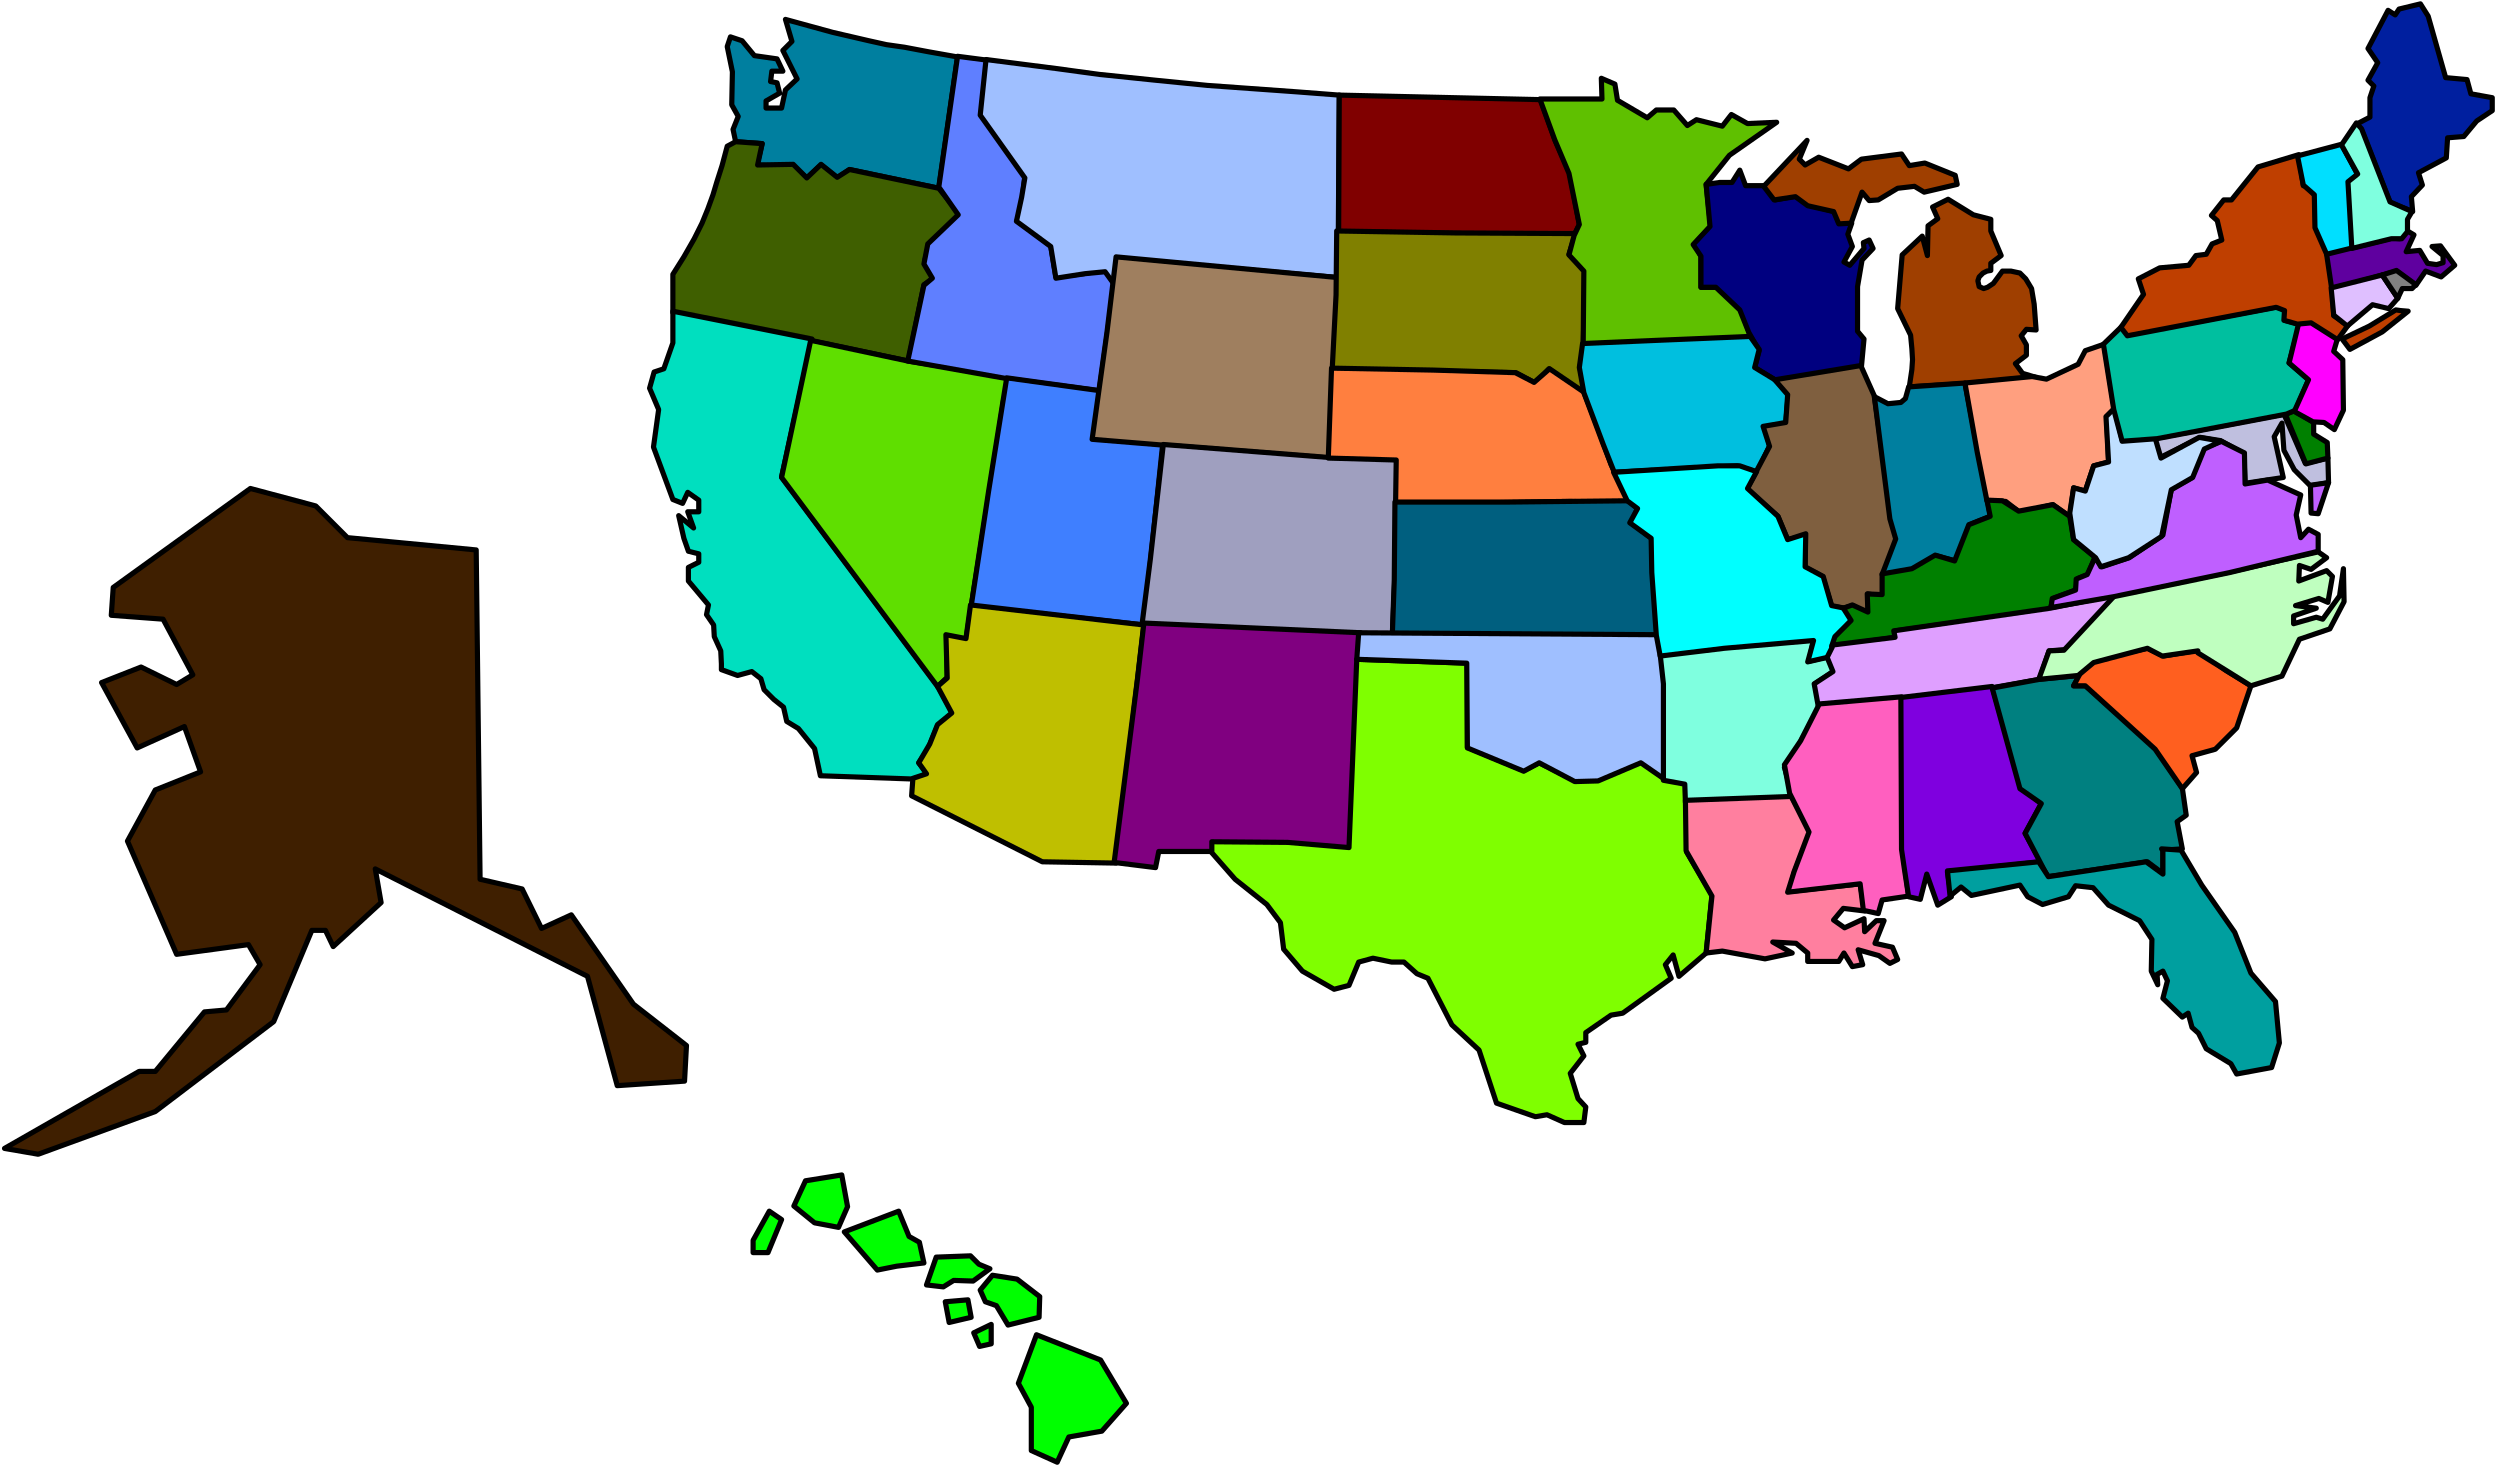 <svg xmlns="http://www.w3.org/2000/svg" width="644" height="378.5" fill-rule="evenodd" stroke-linecap="round" preserveAspectRatio="none" viewBox="0 0 3864 2271"><style>.pen4{stroke:#000;stroke-width:8;stroke-linejoin:round}.brush8{fill:#007f9f}.brush14{fill:#9fbfff}.brush24{fill:#7fffdf}.brush33{fill:green}.brush41{fill:#bf5fff}.brush45{fill:#bf3f00}</style><path d="M1164 1936v-19l25-45 19 13-21 51h-23zm81-111-18 39 32 26 37 7 14-32-9-49-56 9zm60 79 84-32 16 39 16 9 7 32-42 5-30 6-51-59zm142 39-15 43 26 3 16-10 30 1 26-19-17-7-13-13-53 2zm49 66-35 3 6 32 34-8-5-27zm9 51 27-13v30l-18 4-9-21zm97 3-28 75 20 37v67l40 18 18-39 51-9 38-43-40-67-99-39zm-68-92-19 23 8 18 17 6 18 30 48-12 1-32-35-27-38-6z" class="pen4" style="fill:#0f0"/><path d="m175 908 212-153 101 27 49 49 199 19 6 509 65 15 30 61 46-21 96 138 82 64-3 55-104 7-46-169-328-166 9 52-74 68-12-25h-21l-59 141-183 139-181 66-52-9 208-119h25l76-92 34-3 52-70-18-31-111 15-76-175 43-79 70-28-25-70-73 33-55-101 61-24 55 27 25-15-46-86-80-6 3-43z" class="pen4" style="fill:#3f1f00"/><path d="m3691 16-31 59 15 22-15 27 9 9-6 18v30l-21 11 8 9 44 112 35 14-2-23 17-18-6-19 43-23 2-31 25-2 20-24 24-16v-20l-33-6-6-22-33-3-27-95-12-19-33 8-6 9-11-7z" class="pen4" style="fill:#001f9f"/><path d="m3329 678 201-38 33 76 35-8 1 38-28 5-25-25-16-30-3-42-12 21 14 63-59 9-2-46-36-20-31-5-64 32-8-30z" class="pen4" style="fill:#bfbfdf"/><path d="m1214 30 73 20 56 13 27 6 28 4 37 7 45 8-29 203-138-29-19 13-25-20-22 20-20-17-57-3 8-33-41-3-4-19 8-20-10-18 1-51-8-39 5-15 18 6 19 23 35 5 9 19h-17l-2 16 10 2 4 16-21 12v11h24l6-28 18-17-22-44 14-14-10-34z" class="pen4 brush8"/><path d="m1137 219-13 7-8 30-8 25-6 20-8 22-9 22-12 24-16 28-17 27v59l249 51 115 24 24-118 15-10-14-26 7-27 48-45-33-41-138-29-19 12-25-20-22 21-21-21-55 1 7-33-41-3z" class="pen4" style="fill:#3f5f00"/><path d="m1040 481 215 43-47 213 242 324 22 41-23 20-15 36-14 21 15 19-25 6-142-5-9-42-25-31-18-11-5-22-15-12-15-15-5-17-14-11-22 6-25-9v-9l-1-20-10-22-1-18-11-16 3-15-31-37v-21l16-8v-13l-16-4-7-20-8-35 23 19-9-25h17v-18l-17-12-8 17-15-6-30-81 8-58-14-33 7-25 15-5 14-40v-49z" class="pen4" style="fill:#00dfbf"/><path d="m1253 526-45 212 241 323 15-14-1-64 30 5 31-196 21-133 6-40 11-36-159-25-150-32z" class="pen4" style="fill:#5fdf00"/><path d="m1480 87-29 202 30 43-47 45-6 31 13 22-13 11-25 117 152 27 144 19 15-107 8-59-14-21-33 6-43 5-8-48-52-39 7-25 5-44-67-95 9-84-46-6z" class="pen4" style="fill:#5f7fff"/><path d="m1556 584 145 20-10 73 106 10-29 279-267-29 27-178 28-175z" class="pen4" style="fill:#3f7fff"/><path d="m1524 92 109 14 66 9 87 9 80 8 139 10 65 5-2 282-340-29-7 38-13-18-31 3-45 7-8-49-53-39 8-37 5-30-69-97 9-86z" class="pen4 brush14"/><path d="m1725 397-14 116-23 166 110 9 257 20 13-279-343-32z" class="pen4" style="fill:#9f7f5f"/><path d="m1798 687-20 177-13 102 198 10 189 6 6-138 3-135-108-2-255-20z" class="pen4" style="fill:#9f9fbf"/><path d="m1500 935-7 52-31-6 2 67-15 13 22 41-22 18-12 30-17 29 12 17-21 7-2 27 202 102 114 2 43-368-268-31z" class="pen4" style="fill:#bfbf00"/><path d="m1768 963 335 15-16 334-109-6-102-3v13h-85l-5 25-64-8 36-283 10-87z" class="pen4" style="fill:purple"/><path d="m2097 1019 171 6v130l87 36 24-12 57 28 34-2 66-28 38 27 33 7v106l39 66-9 90-42 36-9-33-12 15 9 21-75 54-18 3-39 27v15l-12 3 9 18-21 27 12 39 12 13-3 24h-30l-27-12-18 3-60-21-27-82-42-39-37-72-17-7-20-18h-19l-29-6-22 6-15 36-23 6-49-28-29-34-5-41-21-28-49-39-36-41v-17l117 1 95 8 12-291z" class="pen4" style="fill:#7fff00"/><path d="m2070 147 311 7 23 64 22 49 15 80-9 18-115-3-248-4 1-211z" class="pen4" style="fill:maroon"/><path d="m2066 357-1 99-6 116 284 4 30 16 21-22 56 42-8-44 5-34 3-116-25-25 10-32-186-1-183-3z" class="pen4" style="fill:olive"/><path d="m2058 569-5 139 105 3-1 68 142-2 127-2 93 2-29-59-20-55-22-57-53-36-24 21-29-15-127-4-157-3z" class="pen4" style="fill:#ff7f3f"/><path d="m2156 776-1 120-3 85 410 2-8-109v-41l-33-25 10-22-14-12-186 2h-175z" class="pen4" style="fill:#005f7f"/><path d="m2100 978-3 41 170 6 1 131 87 36 24-13 55 29 36-1 66-28 39 27v-142l-12-83-463-3z" class="pen4 brush14"/><path d="m2566 1012 106-13 131-10-7 33 29-7 10 22-30 20 7 35-31 58-23 36 13 46-166 8-1-28-33-6v-149l-5-45z" class="pen4 brush24"/><path d="m2605 1237 164-6 29 54-25 64-8 29 110-12 7 42-33-4-15 18 17 12 30-14 1 20 18-17h12l-14 35 27 6 8 19-12 6-17-12-32-9 7 23-16 3-13-21-8 13h-48v-13l-18-15-36-2 30 17-42 9-66-12-25 3 9-88-40-70-1-78z" class="pen4" style="fill:#ff7f9f"/><path d="M2380 153h96l-1-32 21 9 4 25 46 27 14-12h27l21 24 14-9 40 10 14-18 25 14 45-2-73 51-36 45 7 65-25 27 10 19v48h25l37 35 15 42-259 12 1-114-23-25 8-30 8-17-16-79-22-52-23-63z" class="pen4" style="fill:#5fc000"/><path d="m2637 285 21-3h19l12-19 9 24h30l16 22 31-6 21 14 39 10 7 17 20 1-6 17 7 19-13 24 9 5 22-26-1-9 9-4 6 13-17 18-7 41v69l10 12-4 43-132 21-33-20 7-26-16-28-14-35-37-35h-23v-48l-12-18 26-28-6-65z" class="pen4" style="fill:navy"/><path d="m2446 531-5 37 7 39 30 80 17 43 190-10 31 10 19-41-7-29 32-6 4-46-19-20-33-20 7-28-14-20-71 3-72 3-116 5z" class="pen4" style="fill:#00bfdf"/><path d="m2726 288 67-71-12 29 9 9 21-12 46 18 20-15 62-8 12 18 24-4 47 19 3 14-51 12-15-9-26 3-30 18-14 1-11-13-17 48-19 1-8-19-40-9-19-14-33 5-16-21zm261 32 8 18-15 11-1 46-8-30-31 29-7 83 20 41 2 21 1 17-1 15-4 27 84-5 111-10-20-6-11-15 17-13v-16l-8-14 8-10 15 1-3-40-4-24-9-15-9-9-14-3h-13l-14 19-9 6-6 2-7-3-2-9 2-6 6-6 6-3 6-1v-11l16-12-16-38v-18l-27-7-39-24-24 12z" class="pen4" style="fill:#9f3f00"/><path d="m2743 587 133-22 21 47 27 196 8 26-21 52v36l-24-4 1 30-25-12-13 4-19-3-14-46-27-14v-49l-27 6-15-36-48-42 35-66-10-31 35-6 3-43-20-23z" class="pen4" style="fill:#7f5f3f"/><path d="m2494 730 161-10h34l26 9-14 26 47 43 15 36 28-9-1 51 28 15 13 45 20 4 11 19-25 26-8 30-35 8 9-33-138 12-99 12-6-32-7-97-1-53-33-24 12-22-16-12-21-44z" class="pen4" style="fill:#0ff"/><path d="m2897 613 21 11 20-2 7-6 5-18 87-6 40 209-3-2-30 12-21 56-31-8-36 21-47 8 21-55-9-31-24-189z" class="pen4 brush8"/><path d="m3037 592 104-10 22 4 49-23 11-21 29-10 16 101-12 11 3 70-23 6-13 39-18-5-6 45-26-19-51 12-22-17-29-1-15-75-19-107z" class="pen4" style="fill:#ff9f7f"/><path d="m2831 999 99-14v-10l239-33 4-17 35-13 4-18 15-6 11-27-33-27-6-36-26-18-53 10-25-16-24-1 5 25-33 13-22 56-30-9-36 21-46 8v32l-23-1 1 28-24-11-14 5 12 19-25 25-5 15z" class="pen4 brush33"/><path d="M2832 997v3l-8 16 9 22-29 19 6 33 123-10 146-17 73-13 15-44 26-2 80-85-104 21-242 35 2 10-97 12z" class="pen4" style="fill:#df9fff"/><path d="m2812 1088-29 57-25 37 8 44 30 60-23 61-10 32 112-13 5 41 23 5 6-21 41-6-9-68-2-240-127 11z" class="pen4" style="fill:#ff5fbf"/><path d="m2938 1078 141-17 45 156 31 25-25 46 24 44-144 16 6 38-21 13-17-48-10 39-18-4-6-39-5-34-1-235z" class="pen4" style="fill:#7f00df"/><path d="M3079 1063h3l70-13 62-6-9 16h19l107 96 42 62 6 42-14 10 8 42-30 2v36l-24-18-154 23-35-67 25-46-33-23-43-156z" class="pen4" style="fill:teal"/><path d="m3215 1041 22-21 82-18 25 12 53-9 43 31 39 24-22 65-33 33-36 10 7 26-22 25-42-61-108-98h-18l10-19z" class="pen4" style="fill:#ff5f1f"/><path d="m3010 1346 141-14 15 23 151-23 26 19v-36l-2-3 30 2 32 54 51 73 25 63 38 44 6 64-12 38-54 10-9-16-38-23-12-24-10-9-6-22-9 6-30-29 7-27-7-15-9 5 1 16-10-21 1-49-19-29-48-24-24-27-27-3-11 17-40 12-23-12-12-18-75 16-16-13-17 14-4-39z" class="pen4" style="fill:#009f9f"/><path d="m3167 1006-16 44 61-6 24-20 83-22 23 12 55-8v3l82 51 48-15 27-57 47-16 22-42-1-51-6 42-26 36-10-3-35 10v-12l35-12-32-4 36-11 14 6 7-40-9-9-43 16 1-24 18 6 24-18-13-9-141 32-173 35-79 85-23 1z" class="pen4" style="fill:#bfffbf"/><path d="m3238 862-12 26-17 7-1 17-36 13-2 14 98-17 178-37 137-33v-26l-15-8-12 13-7-35 7-31-51-23-35 6-1-48-36-18-27 11-18 45-32 18-13 71-52 35-42 14-11-14z" class="pen4 brush41"/><path d="m3223 759-18-5-6 39 6 41 34 28 8 14 43-14 51-33 15-72 33-19 18-44 26-12-34-6-59 32-9-31-51 3-12-49-13 13 4 70-23 6-13 39z" class="pen4" style="fill:#bfdfff"/><path d="m3532 640 14-5 30 18v18l21 13 1 24-34 9-32-77z" class="pen4 brush33"/><path d="m3280 504-29 28 16 101 13 49 54-4 200-38 14-6 20-47-30-26 16-60-23-6v-15l-10-6-232 43-9-13z" class="pen4" style="fill:#00bf9f"/><path d="m3553 499 20-1 40 25-6 20 14 13 1 78-14 30-16-11-17-1-29-16 22-49-30-26 15-62z" class="pen4" style="fill:#f0f"/><path d="m3305 431 33-17 45-4 11-15 16-2 9-16 15-6-7-30-9-8 19-24h12l41-51 63-19 7 48 3-2 15 17 1 49 19 40 7 52 2 45 22 15-16 22-41-26-21 2-21-6 1-15-13-5-230 44-10-13 35-51-8-24z" class="pen4 brush45"/><path d="m3551 241 68-18 25 47-13 12 5 104-39 9-19-43-1-51-17-15-9-45z" class="pen4" style="fill:#00dfff"/><path d="m3596 393 101-25 12 1 12-12 10 6-12 26 21-2 12 20 14 2 10-3v-11l-17-14 13-1 22 30-21 18-24-9-15 22-30-22-100 28-8-54z" class="pen4" style="fill:#5f009f"/><path d="m3603 445 79-20 24 36-14 16-25-6-39 33-21-17-4-42z" class="pen4" style="fill:#dfbfff"/><path d="m3620 524 42-20 41-25 7 1 12 1-40 32-50 27-12-16z" class="pen4 brush45"/><path d="m3642 190-23 34 25 45-15 12 6 103 61-15h16l9-11v-19l7-12-34-15-44-113-8-9z" class="pen4 brush24"/><path d="m3682 425 22-7 30 22-6 6h-15l-7 15-24-36z" class="pen4" style="fill:gray"/><path d="m3571 750 28-4-16 48-11-1-1-43z" class="pen4 brush41"/></svg>
